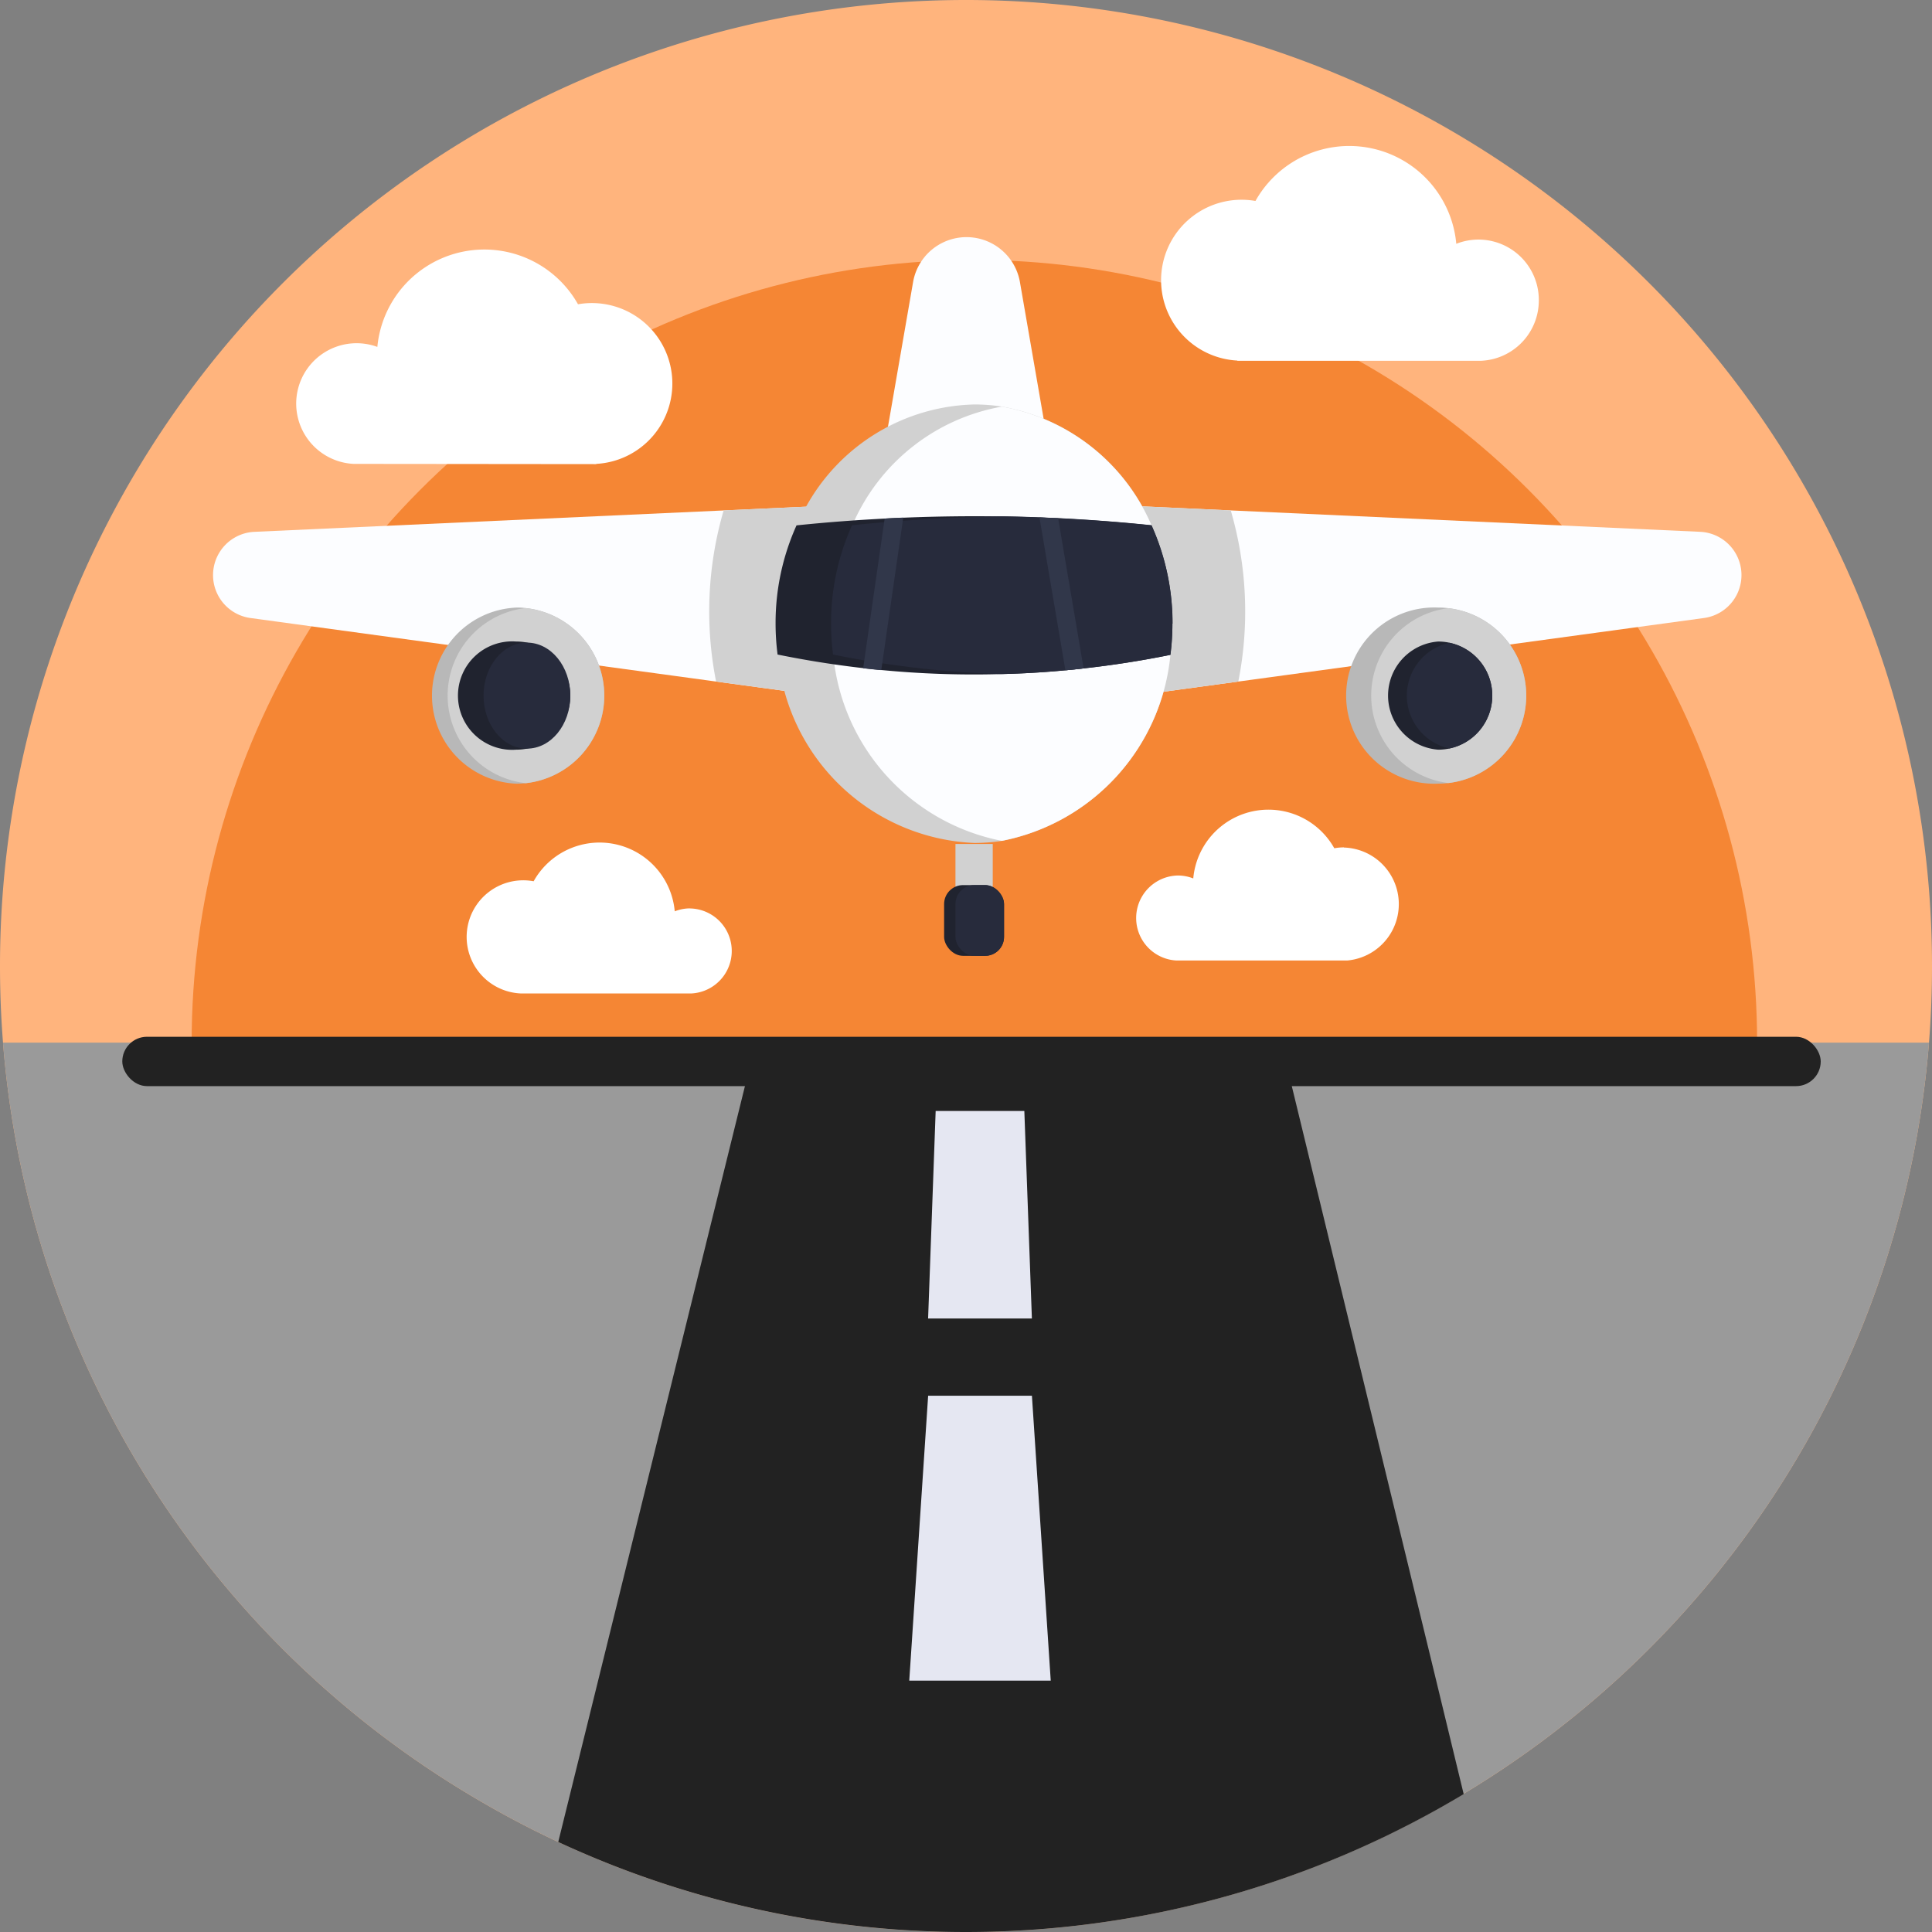<svg xmlns="http://www.w3.org/2000/svg" width="57" height="57"><rect width="100%" height="100%" fill="#808080" stroke="none"/><defs><clipPath id="a"><path data-name="Rectangle 1310" transform="translate(-20496 -18005)" fill="#fff" d="M0 0h57v57H0z"/></clipPath></defs><g data-name="Hàng không/ Sân bay" transform="translate(20496 18005)" clip-path="url(#a)"><path data-name="Path 6317" d="M-20439-17976.5q0 1.142-.089 2.262a28.514 28.514 0 01-40.441 23.582q-1.207-.563-2.351-1.235a28.491 28.491 0 01-14.03-22.347q-.089-1.12-.089-2.262a28.5 28.5 0 1157 0z" fill="#ffb47d"/><g transform="translate(-20496 -18005)"><circle data-name="Ellipse 301" cx="23.093" cy="23.093" r="23.093" transform="translate(5.654 7.669)" fill="#f58634"/><path data-name="Path 6318" d="M56.911 30.762A28.514 28.514 0 0116.47 54.344q-1.207-.563-2.351-1.235A28.491 28.491 0 01.089 30.762z" fill="#9a9a9a"/><g data-name="Group 2535" fill="#fff"><path data-name="Path 6319" d="M45.4 8.863a1.781 1.781 0 00-2.435-1.67 3.171 3.171 0 00-5.925-1.264 2.374 2.374 0 10-.535 4.709v.007h7.168A1.781 1.781 0 0045.4 8.863z"/><path data-name="Path 6320" d="M17.59 13.693v-.007a2.374 2.374 0 10-.537-4.709 3.171 3.171 0 00-5.92 1.258 1.781 1.781 0 10-.7 3.451z"/><path data-name="Path 6321" d="M39.649 25a1.69 1.69 0 00-.283.026 2.227 2.227 0 00-4.161.891 1.241 1.241 0 00-.455-.087 1.255 1.255 0 00-.041 2.508h5.035a1.67 1.67 0 00-.095-3.333z"/><path data-name="Path 6322" d="M20.362 26.8a1.237 1.237 0 00-.455.087A2.227 2.227 0 0015.744 26a1.67 1.67 0 10-.381 3.31H20.4a1.255 1.255 0 00-.04-2.508z"/></g><path data-name="Path 6323" d="M30.973 13.409h-4.917l.885-5.1a1.6 1.6 0 013.148 0z" fill="#fcfdff"/><path data-name="Path 6324" d="M28.189 24.9h1.1v1.842h-1.1z" fill="#d1d1d1"/><path data-name="Path 6325" d="M33.487 14.93v5.593l3.047-.415 13.733-1.874a1.278 1.278 0 00-.111-2.544l-13.839-.631z" fill="#fcfdff"/><path data-name="Path 6326" d="M33.487 14.93v5.593l3.047-.415a10.638 10.638 0 00-.223-5.049z" fill="#d1d1d1"/><path data-name="Path 6327" d="M45.029 20.523a2.6 2.6 0 01-2.3 2.579 2.363 2.363 0 01-.3.018 2.6 2.6 0 110-5.195 2.363 2.363 0 01.3.018 2.6 2.6 0 012.3 2.579z" fill="#b8b8b8"/><path data-name="Path 6328" d="M45.029 20.523a2.6 2.6 0 01-2.3 2.579 2.6 2.6 0 010-5.159 2.6 2.6 0 012.3 2.579z" fill="#d1d1d1"/><path data-name="Path 6329" d="M44.027 20.523a1.594 1.594 0 01-1.261 1.559 1.574 1.574 0 01-.334.036 1.6 1.6 0 010-3.191 1.574 1.574 0 01.334.036 1.594 1.594 0 011.261 1.561z" fill="#20232f"/><path data-name="Path 6330" d="M44.027 20.523a1.594 1.594 0 01-1.261 1.559 1.594 1.594 0 010-3.117 1.594 1.594 0 011.261 1.559z" fill="#272b3c"/><path data-name="Path 6331" d="M24.174 14.93v5.593l-3.047-.415-13.734-1.874a1.278 1.278 0 01.107-2.543l13.839-.631z" fill="#fcfdff"/><path data-name="Path 6332" d="M24.174 14.93v5.593l-3.047-.415a10.638 10.638 0 01.223-5.049z" fill="#d1d1d1"/><path data-name="Path 6333" d="M17.828 20.523a2.6 2.6 0 01-2.318 2.583 2.846 2.846 0 01-.279.015 2.6 2.6 0 010-5.195 1.773 1.773 0 01.278.014 2.6 2.6 0 012.319 2.583z" fill="#b8b8b8"/><path data-name="Path 6334" d="M17.828 20.523a2.6 2.6 0 01-2.318 2.583 2.6 2.6 0 010-5.166 2.6 2.6 0 012.318 2.583z" fill="#d1d1d1"/><path data-name="Path 6335" d="M16.826 20.523a1.6 1.6 0 01-1.28 1.564 1.634 1.634 0 01-.315.031 1.6 1.6 0 110-3.191 1.634 1.634 0 01.315.031 1.6 1.6 0 011.28 1.564z" fill="#20232f"/><ellipse data-name="Ellipse 302" cx="1.28" cy="1.564" rx="1.28" ry="1.564" transform="translate(14.266 18.959)" fill="#272b3c"/><path data-name="Path 6336" d="M34.59 18.4a7.142 7.142 0 01-.059.92 6.189 6.189 0 01-4.974 5.488 5.331 5.331 0 01-.815.062 6.073 6.073 0 01-5.789-5.551 7.142 7.142 0 01-.059-.92 7 7 0 01.619-2.895 5.829 5.829 0 015.232-3.571 5.207 5.207 0 01.816.063 5.927 5.927 0 014.416 3.504 7 7 0 01.613 2.9z" fill="#d1d1d1"/><path data-name="Path 6337" d="M34.59 18.4a7.142 7.142 0 01-.059.92 6.189 6.189 0 01-4.974 5.488 6.19 6.19 0 01-4.974-5.488 7.142 7.142 0 01-.059-.92 7 7 0 01.619-2.895 5.922 5.922 0 014.415-3.508 5.927 5.927 0 014.416 3.503 7 7 0 01.616 2.9z" fill="#fcfdff"/><path data-name="Path 6338" d="M34.59 18.4a7.142 7.142 0 01-.059.92q-1.279.259-2.561.4c-.178.021-.357.04-.537.056q-.938.089-1.879.111a28.365 28.365 0 01-3.562-.12 19.326 19.326 0 01-.534-.056q-1.259-.144-2.517-.4a7.142 7.142 0 01-.059-.92A7 7 0 0123.5 15.5q1.3-.134 2.6-.2c.183-.01.365-.018.548-.026q1.46-.06 2.92-.037.549.008 1.1.03l.55.024q1.376.067 2.752.209a7 7 0 01.625 2.9z" fill="#20232f"/><path data-name="Path 6339" d="M34.59 18.4a7.142 7.142 0 01-.059.92q-1.279.259-2.561.4c-.178.021-.357.04-.537.056q-.938.089-1.879.111-.962-.027-1.925-.12a19.326 19.326 0 01-.534-.056q-1.259-.144-2.517-.4a7.142 7.142 0 01-.059-.92 7 7 0 01.619-2.895q1.3-.134 2.6-.2c.183-.01.365-.018.548-.026q.645-.027 1.287-.037.549.008 1.1.03l.55.024q1.376.067 2.752.209a7 7 0 01.615 2.904z" fill="#272b3c"/><path data-name="Path 6340" d="M26.649 15.271l-.649 4.5a19.326 19.326 0 01-.534-.056L26.1 15.3c.185-.014.366-.021.549-.029z" fill="#31374a"/><path data-name="Path 6341" d="M31.97 19.72c-.178.021-.357.04-.537.056l-.766-4.511c.184.007.367.016.551.024z" fill="#31374a"/><rect data-name="Rectangle 1315" width="1.768" height="2.087" rx=".559" transform="translate(27.854 26.113)" fill="#20232f"/><rect data-name="Rectangle 1316" width="1.433" height="2.087" rx=".559" transform="translate(28.189 26.113)" fill="#272b3c"/><path data-name="Path 6343" d="M43.183 52.931a28.546 28.546 0 01-26.713 1.413l.865-3.5 4.643-18.8.269-1.09h15.6l.265 1.09 4.225 17.392z" fill="#222"/><path data-name="Path 6344" d="M30.444 38.9h-3.062l.223-6.123h2.616z" fill="#e5e7f2"/><path data-name="Path 6345" d="M31 49.584h-4.174l.557-8.405h3.062z" fill="#e5e7f2"/><rect data-name="Rectangle 1317" width="50.109" height="1.456" rx=".728" transform="translate(3.608 30.588)" fill="#222"/></g></g></svg>